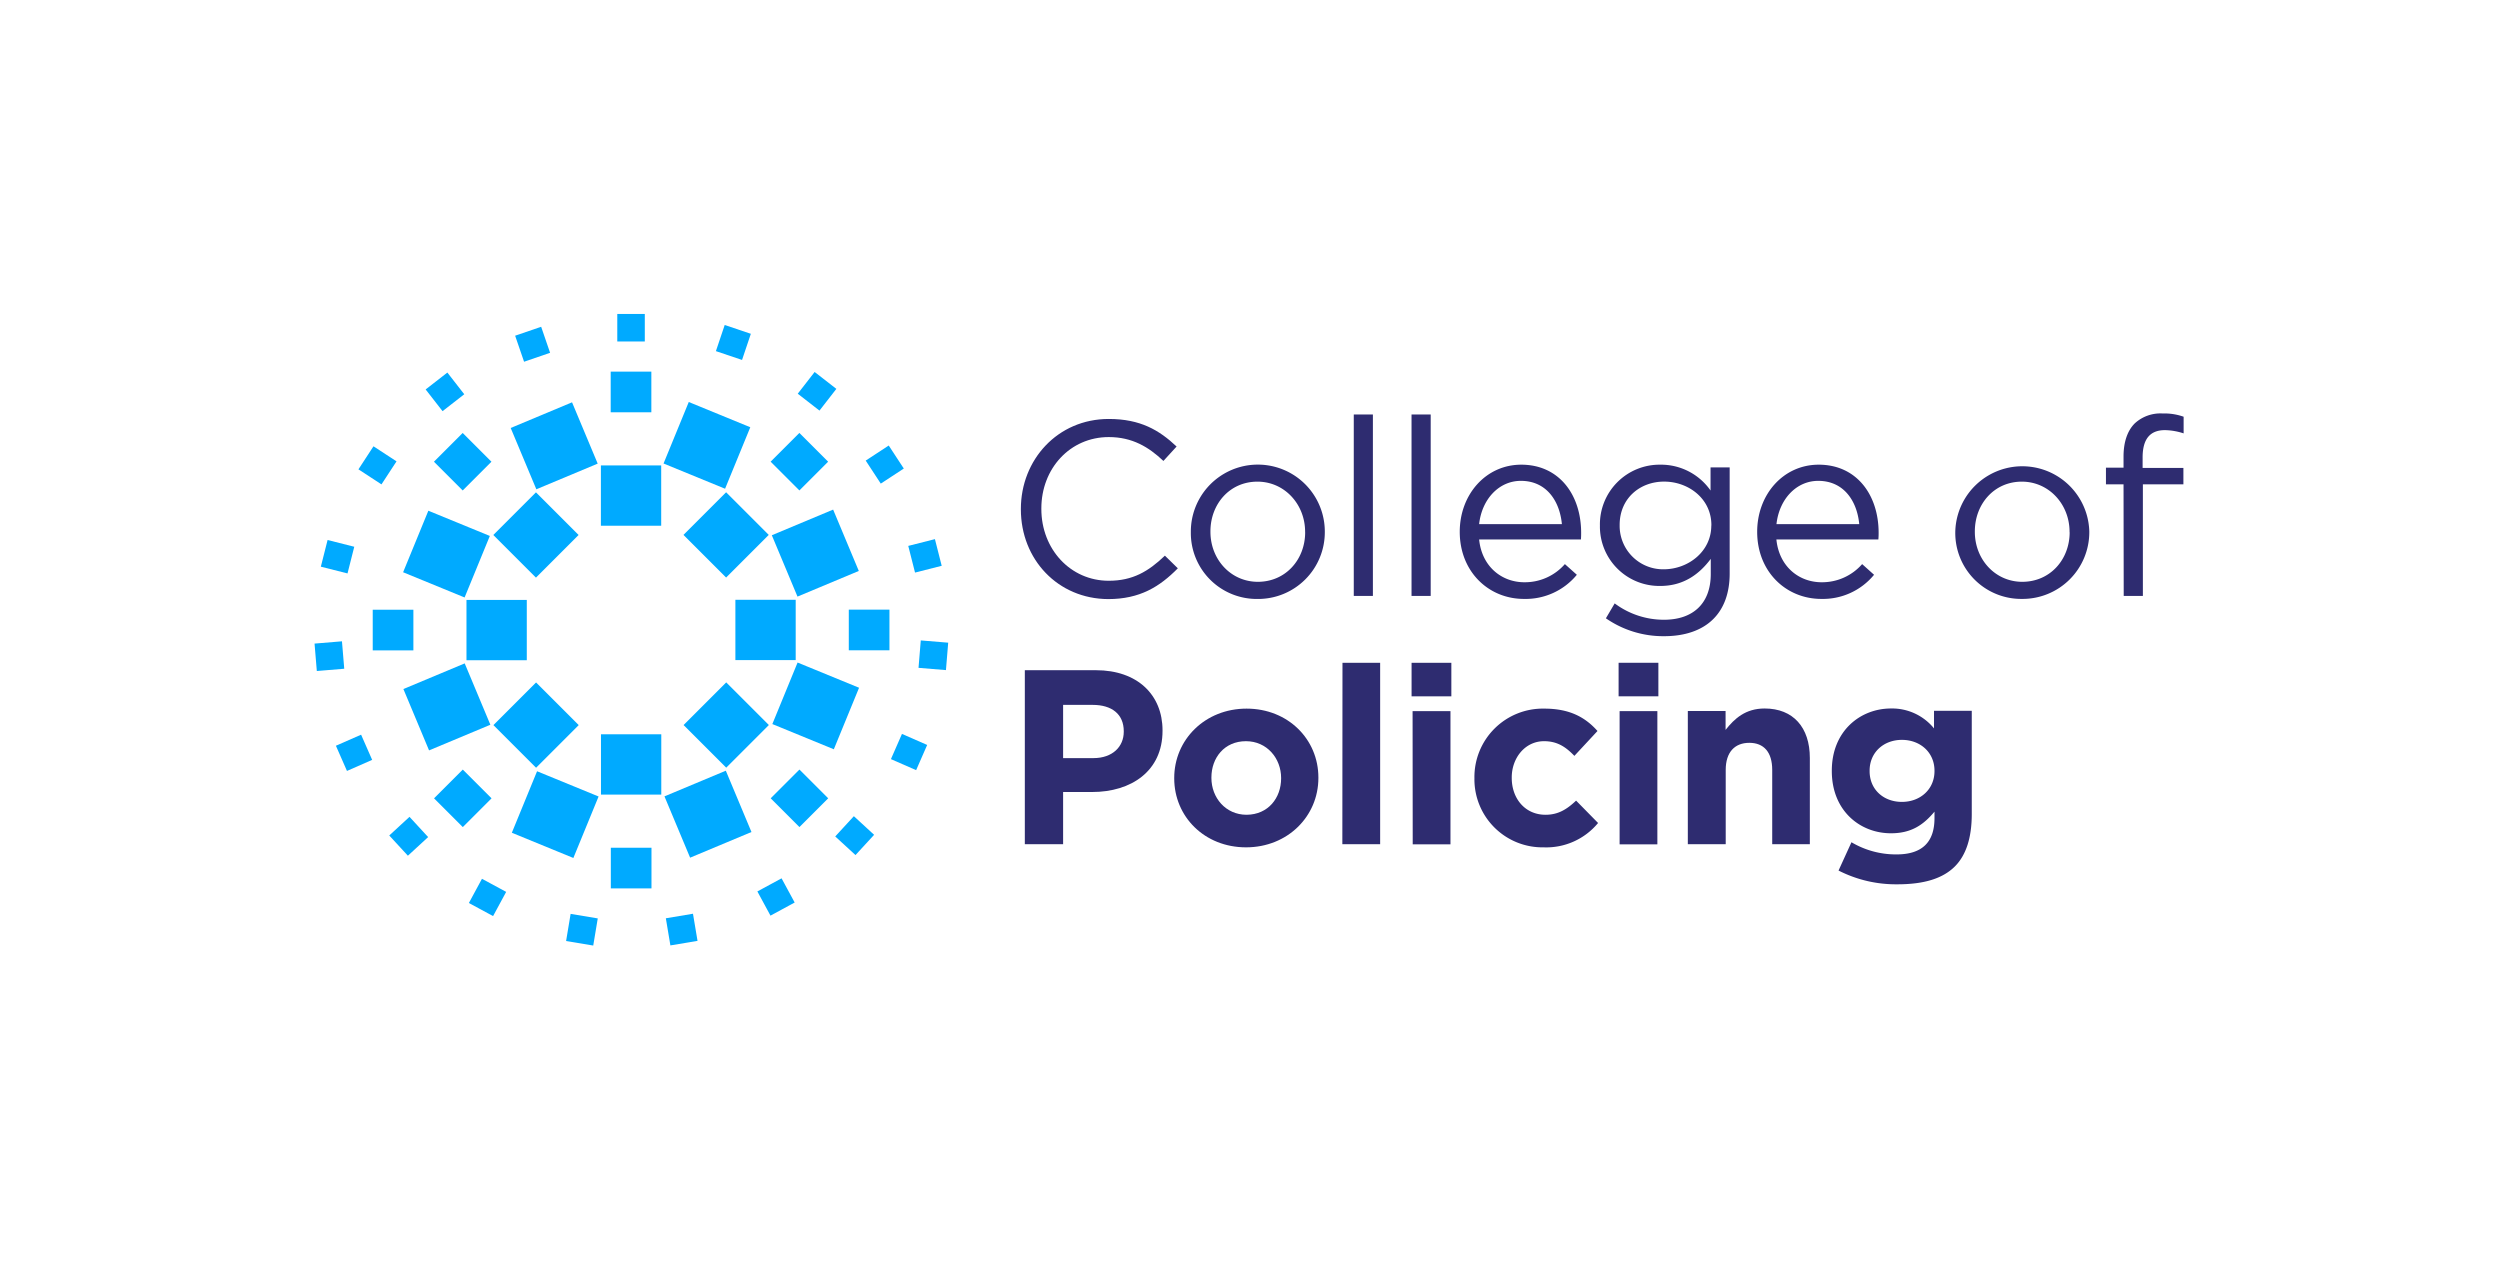 <svg id="Logo" xmlns="http://www.w3.org/2000/svg" viewBox="0 0 568.78 288.21"><defs><style>.cls-1{fill:#0af;}.cls-2{fill:#2e2c70;}</style></defs><title>CollegeofPolicing_MasterLogo_RGB</title><rect class="cls-1" x="136.71" y="105.89" width="13.72" height="13.72"/><rect class="cls-1" x="115.08" y="114.85" width="13.72" height="13.72" transform="translate(-50.35 121.88) rotate(-45)"/><rect class="cls-1" x="106.13" y="136.48" width="13.72" height="13.72" transform="translate(-30.35 256.34) rotate(-90)"/><rect class="cls-1" x="115.1" y="158.11" width="13.72" height="13.72" transform="translate(91.55 367.86) rotate(-135)"/><rect class="cls-1" x="136.73" y="167.06" width="13.72" height="13.72" transform="translate(287.18 347.84) rotate(-180)"/><rect class="cls-1" x="158.35" y="158.09" width="13.72" height="13.72" transform="translate(398.68 164.77) rotate(135)"/><rect class="cls-1" x="167.3" y="136.46" width="13.72" height="13.72" transform="translate(317.49 -30.84) rotate(90)"/><rect class="cls-1" x="158.34" y="114.84" width="13.72" height="13.72" transform="translate(134.44 -81.17) rotate(45)"/><rect class="cls-1" x="138.94" y="84.55" width="9.25" height="9.25"/><rect class="cls-1" x="100.65" y="100.42" width="9.25" height="9.25" transform="translate(-43.45 105.21) rotate(-45)"/><rect class="cls-1" x="84.8" y="138.72" width="9.25" height="9.25" transform="translate(-53.92 232.77) rotate(-90)"/><rect class="cls-1" x="100.67" y="177.01" width="9.25" height="9.25" transform="translate(51.31 384.52) rotate(-135)"/><rect class="cls-1" x="138.96" y="192.86" width="9.25" height="9.25" transform="translate(287.18 394.98) rotate(-180)"/><rect class="cls-1" x="177.25" y="176.99" width="9.25" height="9.25" transform="translate(438.91 181.44) rotate(135)"/><rect class="cls-1" x="193.11" y="138.7" width="9.25" height="9.25" transform="translate(341.06 -54.41) rotate(90)"/><rect class="cls-1" x="177.24" y="100.41" width="9.25" height="9.25" transform="translate(127.54 -97.83) rotate(45)"/><rect class="cls-1" x="140.44" y="71.43" width="6.26" height="6.26"/><rect class="cls-1" x="118.05" y="75.19" width="6.26" height="6.26" transform="translate(-18.87 43.6) rotate(-18.95)"/><rect class="cls-1" x="98.1" y="86.02" width="6.26" height="6.26" transform="translate(-33.41 80.99) rotate(-37.9)"/><rect class="cls-1" x="82.75" y="102.74" width="6.26" height="6.26" transform="translate(-49.72 119.88) rotate(-56.85)"/><rect class="cls-1" x="73.66" y="123.54" width="6.26" height="6.26" transform="translate(-64.84 170.03) rotate(-75.8)"/><rect class="cls-1" x="71.82" y="146.16" width="6.26" height="6.26" transform="translate(-67.63 236.34) rotate(-94.75)"/><rect class="cls-1" x="77.42" y="168.16" width="6.26" height="6.26" transform="translate(-43.92 313.88) rotate(-113.7)"/><rect class="cls-1" x="89.86" y="187.14" width="6.26" height="6.26" transform="translate(16.04 387.57) rotate(-132.65)"/><rect class="cls-1" x="107.79" y="201.06" width="6.26" height="6.26" transform="translate(111.37 436.55) rotate(-151.6)"/><rect class="cls-1" x="129.27" y="208.39" width="6.26" height="6.26" transform="translate(228.27 441.91) rotate(-170.55)"/><rect class="cls-1" x="151.97" y="208.36" width="6.26" height="6.26" transform="translate(342.97 394.48) rotate(170.5)"/><rect class="cls-1" x="173.42" y="200.96" width="6.26" height="6.26" transform="translate(429.01 299.41) rotate(151.55)"/><rect class="cls-1" x="191.31" y="186.98" width="6.26" height="6.26" transform="translate(466 175.67) rotate(132.6)"/><rect class="cls-1" x="203.7" y="167.96" width="6.26" height="6.26" transform="translate(446.51 50.27) rotate(113.65)"/><rect class="cls-1" x="209.23" y="145.95" width="6.26" height="6.26" transform="translate(378.33 -50.35) rotate(94.7)"/><rect class="cls-1" x="207.32" y="123.33" width="6.26" height="6.26" transform="translate(281.21 -108.64) rotate(75.75)"/><rect class="cls-1" x="198.16" y="102.56" width="6.26" height="6.26" transform="translate(179.51 -120.61) rotate(56.8)"/><rect class="cls-1" x="182.76" y="85.89" width="6.26" height="6.26" transform="translate(93.73 -95.33) rotate(37.85)"/><rect class="cls-1" x="162.77" y="75.13" width="6.26" height="6.26" transform="matrix(0.95, 0.32, -0.32, 0.95, 34.29, -49.52)"/><rect class="cls-1" x="118.52" y="93.88" width="15.13" height="15.12" transform="translate(-29.38 56.5) rotate(-22.7)"/><rect class="cls-1" x="94.02" y="118.52" width="15.13" height="15.12" transform="translate(-53.62 172.21) rotate(-67.7)"/><rect class="cls-1" x="94.12" y="153.27" width="15.13" height="15.12" transform="translate(-7.46 316.7) rotate(-112.7)"/><rect class="cls-1" x="118.76" y="177.77" width="15.13" height="15.12" transform="translate(172.87 404.74) rotate(-157.7)"/><rect class="cls-1" x="153.51" y="177.67" width="15.13" height="15.12" transform="translate(381.15 293.96) rotate(157.3)"/><rect class="cls-1" x="178.01" y="153.02" width="15.13" height="15.12" transform="translate(404.57 49.84) rotate(112.3)"/><rect class="cls-1" x="177.91" y="118.27" width="15.13" height="15.12" transform="translate(230 -93.83) rotate(67.3)"/><rect class="cls-1" x="153.26" y="93.78" width="15.13" height="15.12" transform="translate(50.49 -53.46) rotate(22.3)"/><path class="cls-2" d="M232.26,115.9v-.11c0-11.2,8.37-20.47,20-20.47,7.18,0,11.48,2.54,15.43,6.27l-3,3.28c-3.34-3.16-7.07-5.43-12.44-5.43-8.77,0-15.33,7.13-15.33,16.24v.11c0,9.16,6.62,16.34,15.33,16.34,5.43,0,9-2.09,12.78-5.71l2.94,2.88c-4.13,4.19-8.65,7-15.83,7C240.68,136.26,232.26,127.27,232.26,115.9Z"/><path class="cls-2" d="M270.93,121.1V121a15.24,15.24,0,0,1,30.48-.11V121a15.18,15.18,0,0,1-15.32,15.27A15,15,0,0,1,270.93,121.1Zm26,0V121c0-6.28-4.69-11.42-10.85-11.42-6.34,0-10.69,5.14-10.69,11.31V121c0,6.28,4.64,11.37,10.8,11.37C292.53,132.36,296.94,127.27,296.94,121.1Z"/><path class="cls-2" d="M308,94.3h4.35v41.28H308Z"/><path class="cls-2" d="M321.14,94.3h4.36v41.28h-4.36Z"/><path class="cls-2" d="M346.81,132.47a12.08,12.08,0,0,0,9.22-4.13l2.72,2.43a15.08,15.08,0,0,1-12.05,5.49c-8,0-14.59-6.16-14.59-15.27,0-8.48,5.94-15.27,14-15.27,8.65,0,13.62,6.9,13.62,15.5,0,.39,0,.85-.05,1.52H336.52C337.14,128.91,341.67,132.47,346.81,132.47Zm8.54-13.23c-.51-5.32-3.56-9.84-9.33-9.84-5,0-8.88,4.18-9.5,9.84Z"/><path class="cls-2" d="M365.36,140.67l2-3.39A18.67,18.67,0,0,0,378.59,141c6.45,0,10.63-3.56,10.63-10.4v-3.45c-2.54,3.39-6.1,6.16-11.48,6.16A13.52,13.52,0,0,1,364,119.63v-.11a13.58,13.58,0,0,1,13.74-13.8,13.74,13.74,0,0,1,11.43,5.88v-5.26h4.35v24.15c0,4.53-1.36,8-3.73,10.35-2.6,2.6-6.5,3.9-11.14,3.9A22.88,22.88,0,0,1,365.36,140.67Zm24-21.09v-.12c0-6-5.21-9.89-10.75-9.89s-10.12,3.84-10.12,9.84v.11a9.89,9.89,0,0,0,10.12,10C384.13,129.47,389.34,125.46,389.34,119.58Z"/><path class="cls-2" d="M414.44,132.47a12.1,12.1,0,0,0,9.22-4.13l2.71,2.43a15.06,15.06,0,0,1-12,5.49c-8,0-14.59-6.16-14.59-15.27,0-8.48,5.94-15.27,14-15.27,8.65,0,13.63,6.9,13.63,15.5,0,.39,0,.85-.06,1.52H404.15C404.77,128.91,409.29,132.47,414.44,132.47ZM423,119.24c-.51-5.32-3.56-9.84-9.33-9.84-5,0-8.88,4.18-9.5,9.84Z"/><path class="cls-2" d="M444.85,121.1V121a15.25,15.25,0,0,1,30.49-.11V121A15.19,15.19,0,0,1,460,136.26,15,15,0,0,1,444.85,121.1Zm26,0V121c0-6.28-4.7-11.42-10.86-11.42-6.33,0-10.69,5.14-10.69,11.31V121c0,6.28,4.64,11.37,10.8,11.37C466.46,132.36,470.87,127.27,470.87,121.1Z"/><path class="cls-2" d="M483.13,110.19h-4V106.4h4v-2.54c0-3.34.91-5.89,2.55-7.53A8.61,8.61,0,0,1,492,94.07a13.16,13.16,0,0,1,4.8.74V98.6a14.29,14.29,0,0,0-4.24-.74c-3.39,0-5.09,2-5.09,6.22v2.38h9.28v3.73h-9.22v25.39h-4.36Z"/><path class="cls-2" d="M233.16,152.48h16.17c9.45,0,15.16,5.6,15.16,13.69v.11c0,9.16-7.13,13.91-16,13.91h-6.62v11.88h-8.71Zm15.61,20c4.35,0,6.9-2.61,6.9-6v-.11c0-3.9-2.72-6-7.07-6h-6.73v12.11Z"/><path class="cls-2" d="M267.15,177.08V177c0-8.71,7-15.78,16.46-15.78s16.34,7,16.34,15.67V177c0,8.71-7,15.78-16.46,15.78S267.15,185.79,267.15,177.08Zm24.32,0V177c0-4.47-3.23-8.37-8-8.37-4.92,0-7.86,3.79-7.86,8.26V177c0,4.47,3.23,8.37,8,8.37C288.53,185.34,291.47,181.55,291.47,177.08Z"/><path class="cls-2" d="M305.43,150.79H314v41.28h-8.6Z"/><path class="cls-2" d="M321.15,150.79h9.05v7.63h-9.05Zm.23,11H330v30.31h-8.59Z"/><path class="cls-2" d="M335.45,177.08V177a15.57,15.57,0,0,1,15.89-15.78c5.72,0,9.28,1.92,12.11,5.09l-5.26,5.66c-1.92-2-3.85-3.34-6.9-3.34-4.3,0-7.35,3.79-7.35,8.26V177c0,4.64,3,8.37,7.69,8.37,2.88,0,4.86-1.24,6.95-3.22l5,5.09a15.28,15.28,0,0,1-12.39,5.54A15.48,15.48,0,0,1,335.45,177.08Z"/><path class="cls-2" d="M368.25,150.79h9.05v7.63h-9.05Zm.23,11h8.59v30.31h-8.59Z"/><path class="cls-2" d="M384,161.76h8.59v4.3c2-2.55,4.53-4.87,8.88-4.87,6.5,0,10.29,4.3,10.29,11.26v19.62H403.2V175.16c0-4.07-1.93-6.16-5.21-6.16s-5.37,2.09-5.37,6.16v16.91H384Z"/><path class="cls-2" d="M418.29,198.06l2.94-6.44a19.81,19.81,0,0,0,10.24,2.77c5.88,0,8.65-2.83,8.65-8.26v-1.47c-2.55,3.06-5.32,4.92-9.9,4.92-7.07,0-13.46-5.15-13.46-14.14v-.11c0-9.05,6.51-14.14,13.46-14.14a12.27,12.27,0,0,1,9.79,4.53v-4h8.59v23.47c0,5.43-1.3,9.38-3.84,11.93-2.83,2.83-7.19,4.07-13.07,4.07A28.71,28.71,0,0,1,418.29,198.06Zm21.83-22.62v-.11c0-4.13-3.22-7-7.41-7s-7.35,2.88-7.35,7v.11c0,4.19,3.17,7,7.35,7S440.12,179.57,440.12,175.44Z"/></svg>